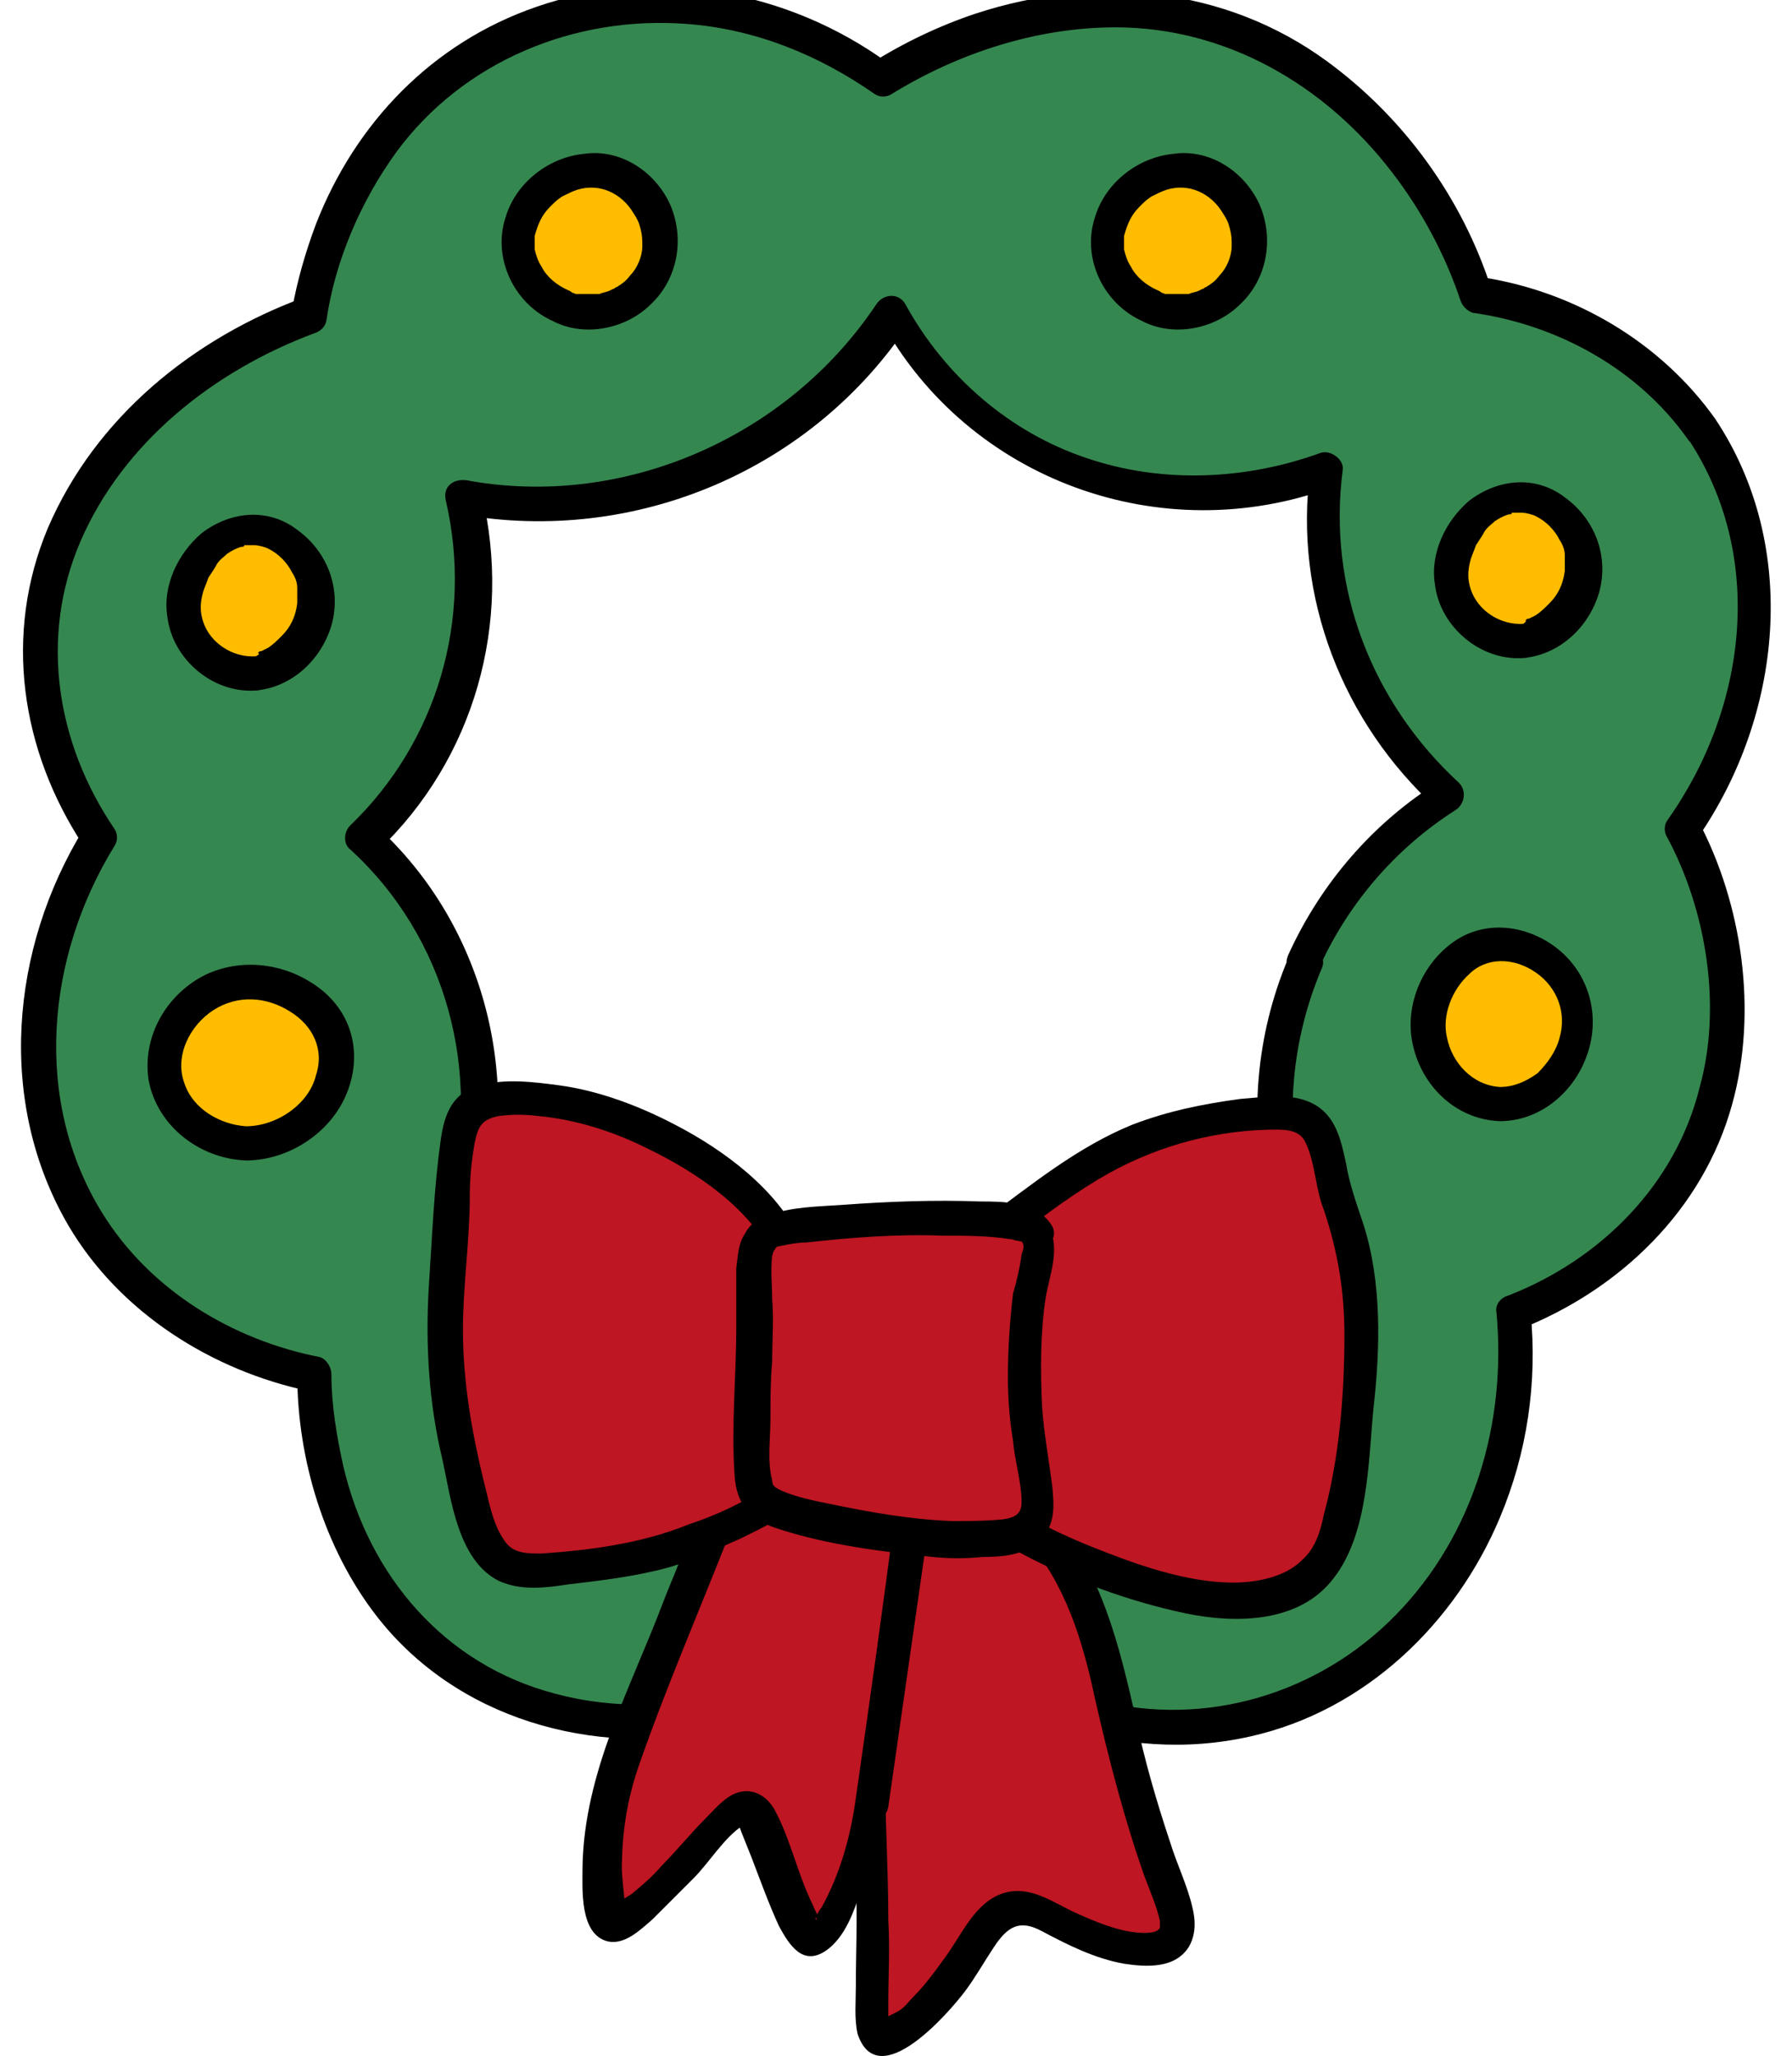<?xml version="1.0" encoding="UTF-8"?> <svg xmlns="http://www.w3.org/2000/svg" xmlns:xlink="http://www.w3.org/1999/xlink" version="1.1" id="Слой_1" x="0px" y="0px" viewBox="0 0 104.9 120.3" style="enable-background:new 0 0 104.9 120.3;" xml:space="preserve"> <style type="text/css"> .st0{fill:#FFE7DC;} .st1{fill:#FFFFFF;} .st2{fill:#5F9774;} .st3{fill:#00432C;} .st4{fill:#1D1D1B;} .st5{fill:#FFD7E4;stroke:#1D1D1B;stroke-width:0.638;stroke-miterlimit:10;} .st6{fill:#FFAECF;} .st7{fill:#5B3922;} .st8{fill:#EFC4A2;} .st9{fill:#EF629C;} .st10{fill:#A07C48;} .st11{fill:#FFE1F1;} .st12{fill:#DD4A8C;} .st13{fill:#FFA1D5;} .st14{fill:#900B14;} .st15{fill:#CC5A91;} .st16{fill:#FFA4BA;} .st17{fill:#BE1622;} .st18{fill:#AA845B;} .st19{fill:#FFBC00;} .st20{fill:#8E0000;} .st21{fill:#840000;} .st22{fill:#56412C;} .st23{fill:#CA9E67;} .st24{fill:#4C3224;} .st25{fill:#D18BAA;} .st26{fill:#FFD2DC;} .st27{fill:#FFDDB8;} .st28{fill:#F4D0B8;} .st29{fill:#545454;} .st30{fill:#1C1C1C;} .st31{fill:#F2AFD2;} .st32{fill:#E5B7CA;} .st33{fill:#EFAFC8;} .st34{fill:#C47C96;} .st35{fill:#FFD2DC;stroke:#000000;stroke-width:0.4;stroke-miterlimit:10;} .st36{fill:#FFCCE8;} .st37{fill:#FF83B6;} .st38{fill:#B75374;} .st39{fill:#CE6585;} .st40{fill:#ED8AAB;} .st41{fill:#F4F4F4;} .st42{fill:#3C5B47;} .st43{fill:#A67C52;} .st44{fill:#42210B;} .st45{fill:none;stroke:#000000;stroke-width:0;stroke-miterlimit:10;} .st46{fill:#668FAA;} .st47{fill:#FFE1F0;} .st48{fill:#F6F6F6;} .st49{fill:#3A6384;} .st50{fill:#5B3216;} .st51{fill:#FFD2EB;} .st52{fill:#493628;} .st53{fill:#684A35;} .st54{fill:#F7638D;} .st55{fill:#FFF8F9;} .st56{fill:#FFFFFF;stroke:#1D1D1B;stroke-miterlimit:10;} .st57{fill:#5C9159;stroke:#000000;stroke-width:0.4;stroke-miterlimit:10;} .st58{fill:#FFD2E3;} .st59{fill:#FF80AE;} .st60{fill:#FFCCE1;} .st61{fill:#FFE600;} .st62{fill:#D3317A;} .st63{fill:#FFE3EB;} .st64{fill:#7FD672;} .st65{fill:#966A3E;} .st66{fill:#FFABC3;} .st67{fill:#5E3D27;} .st68{fill:#FF80B1;} .st69{fill:#FF6EA9;} .st70{fill:#FFB0C8;} .st71{fill:#E50027;} .st72{fill:#EFD0AF;} .st73{fill:#E04694;} .st74{fill:#FFBDDD;} .st75{fill:#FFB600;} .st76{fill:#568740;} .st77{fill:#890717;} .st78{fill:#FF85B4;} .st79{fill:#990013;} .st80{fill:#BC172B;} .st81{fill:#C62E40;} .st82{fill:#D64C5C;} .st83{fill:#FFC5DA;} .st84{fill:#E5233A;} .st85{fill:#DD588E;} .st86{fill:#FFBDD5;} .st87{fill:#DB7DAA;} .st88{fill:#E8AACB;} .st89{fill:#911323;} .st90{fill:#EA9BC8;} .st91{fill:#EAB868;} .st92{fill:#CC7292;} .st93{fill:#EFA8CA;} .st94{fill:#FFDCF1;} .st95{fill:#FFC7E6;} .st96{fill:#6D3E1F;} .st97{fill:#358750;} </style> <g> <g> <g> <g> <path class="st97" d="M99.5,25c-4.4-6.4-11.7-7.6-13.2-7.8c-0.2-0.7-1.1-3.5-3.3-6.6c-1.3-1.9-4.9-6.5-10.7-8.7 c-10.1-3.9-19.7,2-20.9,2.7c-7.1-5.1-16.2-5.7-23.4-1.6c-8.5,4.9-10,14.3-10.1,15.5C8.8,21.8,2.6,29.3,2.3,37.5 c-0.2,5.3,2.1,9.4,3.5,11.4C1.1,56.4,1,65.5,5.5,72.1c4.3,6.3,11.2,7.9,12.9,8.2c0,1.1,0.1,11.2,7.8,16.9 c7.5,5.5,19,4.6,27.1-2.9c5.5,5.6,13.4,8.1,20.5,6.1c9.3-2.6,15.9-12.6,14.8-23.6c1.7-0.7,7-2.9,10.2-8.5 c5.3-9.3,0.1-19.1-0.3-19.7C103.7,41.1,104.1,31.6,99.5,25z M76.3,56.4c-2.7,6.3-1.6,11.9-1.2,13.7c-3.1-0.3-8.6-0.3-14.8,1.9 c-7.7,2.8-12.5,7.5-14.6,10c-1.1-1.8-3-4.7-6.4-7.1c-4.8-3.5-9.8-4.3-12.1-4.5c0.5-1.8,1.6-6.2,0.1-11.4 c-1.5-5.4-4.7-8.7-6.1-10c1.4-1.3,3.5-3.7,5-7.2c2.3-5.7,1.4-10.8,0.9-12.7c2.2,0.4,7.5,1,13.4-1.3c6.9-2.7,10.5-7.6,11.7-9.5 c1,1.7,3.7,6,9.2,8.6c7.7,3.6,14.8,1.1,16.2,0.6c-0.3,1.9-0.4,4.7,0.4,7.8c1.4,6,5.1,9.7,6.7,11.2 C83.2,47.6,78.9,50.6,76.3,56.4z"></path> </g> <g> <path d="M100.4,24.5c-3.2-4.5-8.3-7.5-13.8-8.3c0.2,0.2,0.5,0.5,0.7,0.7c-1.7-5.3-5.1-10-9.6-13.3c-6-4.4-13.6-5.1-20.6-2.8 C55,1.5,52.9,2.5,51,3.7c0.3,0,0.7,0,1,0C46.1-0.6,38.3-2,31.4,0.4c-6.1,2.1-10.6,6.8-12.9,12.7c-0.6,1.6-1.1,3.3-1.4,5 c0.2-0.2,0.5-0.5,0.7-0.7c-6.5,2.4-12.2,7-15,13.5c-2.6,6.2-1.6,13,2.1,18.6c0-0.3,0-0.7,0-1c-4.3,7-5.1,16-0.9,23.2 c3,5.1,8.4,8.5,14.1,9.7c-0.2-0.3-0.5-0.6-0.7-1c0,5,1.6,10.2,4.6,14.1c4.7,6.1,12.7,8.3,20.1,6.8c4.5-0.9,8.6-3.1,11.9-6.2 c-0.5,0-0.9,0-1.4,0c5.3,5.3,13.1,8.2,20.6,6.5c6.7-1.5,12-6.6,14.6-12.8c1.6-3.8,2.2-7.9,1.8-12c-0.2,0.3-0.5,0.6-0.7,1 c5.9-2.3,10.8-7,12.5-13.2c1.5-5.4,0.6-11.7-2-16.6c0,0.3,0,0.7,0,1C104.3,41.9,105.4,32,100.4,24.5c-0.7-1.1-2.5-0.1-1.7,1 c4.7,6.9,3.6,15.9-1.1,22.5c-0.2,0.3-0.2,0.7,0,1c2.3,4.3,3.2,9.9,1.9,14.6c-1.4,5.7-5.8,10.1-11.2,12.2c-0.4,0.1-0.8,0.5-0.7,1 c0.6,6.4-1.3,13-5.9,17.7c-4.5,4.6-11.1,6.6-17.4,5c-3.9-1-7.5-3.1-10.3-5.9c-0.4-0.4-1-0.4-1.4,0c-5.4,4.9-13,7.4-20.1,5.5 c-6.5-1.7-10.9-6.9-12.4-13.3c-0.4-1.8-0.7-3.6-0.7-5.4c0-0.4-0.3-0.9-0.7-1c-5.1-1-9.9-3.9-12.7-8.4c-4.1-6.6-3.3-15,0.7-21.5 c0.2-0.3,0.2-0.7,0-1c-3.4-5-4.4-11.2-2-16.8c2.5-5.8,7.8-10,13.7-12.2c0.3-0.1,0.6-0.3,0.7-0.7c0.5-3.5,2-7,4.1-9.9 c3.9-5.3,10.4-8,17-7.5c4,0.3,7.7,1.8,11,4.1c0.3,0.2,0.7,0.2,1,0c3.9-2.4,8.5-3.9,13.1-3.9c6.5,0,12.3,3.4,16.2,8.5 c1.7,2.2,3.1,4.8,4,7.5c0.1,0.3,0.4,0.6,0.7,0.7c5,0.7,9.7,3.3,12.6,7.4C99.4,26.6,101.1,25.6,100.4,24.5z"></path> <path d="M75.4,56.1c-1.9,4.5-2.3,9.5-1.2,14.3c0.3-0.4,0.6-0.8,1-1.3C63.8,68.2,52.5,72.8,45,81.4c0.5,0.1,1,0.1,1.6,0.2 c-4.1-6.9-11.3-11.4-19.3-12.1c0.3,0.4,0.6,0.8,1,1.3c2.3-8-0.1-16.8-6.2-22.4c0,0.5,0,0.9,0,1.4c5.7-5.4,7.9-13.4,6.1-20.9 c-0.4,0.4-0.8,0.8-1.2,1.2c10.2,1.8,20.6-2.6,26.3-11.3c-0.6,0-1.2,0-1.7,0C56.7,28.1,68,32.2,78,28.5c-0.4-0.3-0.8-0.6-1.3-1 c-1,7.4,1.9,14.8,7.4,19.8c0.1-0.5,0.1-1,0.2-1.6c-3.9,2.4-7,6-8.9,10.2c-0.5,1.2,1.2,2.2,1.7,1c1.7-3.9,4.5-7.2,8.1-9.5 c0.5-0.3,0.7-1.1,0.2-1.6c-5.1-4.7-7.7-11.4-6.8-18.3c0.1-0.6-0.7-1.2-1.3-1c-4.4,1.6-9.3,1.8-13.7,0.3c-4.5-1.5-8.3-4.8-10.6-9 c-0.4-0.7-1.3-0.6-1.7,0c-5.2,7.8-14.8,12-24,10.3c-0.8-0.1-1.4,0.4-1.2,1.2c1.6,6.9-0.5,14.1-5.6,19c-0.4,0.4-0.4,1.1,0,1.4 c5.6,5.1,7.8,13.1,5.7,20.4c-0.2,0.7,0.3,1.2,1,1.3c7.3,0.6,13.9,4.8,17.6,11.1c0.3,0.5,1.1,0.7,1.6,0.2 c7.2-8.2,17.9-12.5,28.8-11.6c0.7,0.1,1.1-0.7,1-1.3c-1-4.4-0.6-9,1.2-13.2C77.8,55.5,75.9,55,75.4,56.1z"></path> </g> </g> <g> <g> <path class="st17" d="M58.5,71.4c-0.1,1-0.3,1.9-0.4,2.9c-0.6,5.6-0.6,10.9-0.2,15.7"></path> <g> <path d="M57.6,71.1c-0.9,6.3-1.1,12.6-0.6,18.9c0.1,1.3,2.1,1.3,2,0c-0.4-6.1-0.3-12.3,0.6-18.3C59.7,70.4,57.7,69.8,57.6,71.1 L57.6,71.1z"></path> </g> </g> <g> <path class="st17" d="M47.5,71.6C47,74,46.5,76.8,46.4,80c-0.1,3.3,0.1,6.2,0.4,8.7"></path> <g> <path d="M46.5,71.4c-1.2,5.7-1.5,11.5-0.8,17.3c0.2,1.3,2.2,1.3,2,0c-0.7-5.6-0.5-11.2,0.7-16.8C48.7,70.7,46.8,70.1,46.5,71.4 L46.5,71.4z"></path> </g> </g> <g> <path class="st17" d="M60.8,89.4c1.2,1.4,2,3,2.4,3.8c1.5,3,1.6,5.2,2.6,9.2c1.8,7.5,3.6,9.6,3,11c-0.8,1.8-5,0.2-7.2-1 c-0.6-0.4-1.5-1-2.6-0.5c-1,0.4-1.5,1.5-2.3,2.7c-1.5,2.4-4.3,5.5-5.3,4.5c-0.5-0.5-0.2-1.7-0.3-6.8c0-3.7-0.2-3.6-0.2-8 c0-3.5,0.1-3.5,0.1-7c0-7.4-0.5-8,0-9.2C52.4,84.8,57.6,85.8,60.8,89.4z"></path> <g> <path d="M60.1,90.1c2.3,2.6,3.3,6,4,9.3c0.8,3.5,1.7,7,2.9,10.4c0.3,0.8,0.7,1.7,0.9,2.6c0,0.2,0,0.5,0,0.4 c-0.1,0.2-0.4,0.3-0.9,0.3c-1.4,0-3-0.7-4.3-1.3c-1.4-0.7-2.7-1.6-4.3-0.9c-1.5,0.7-2.2,2.5-3.2,3.8c-0.5,0.7-1.1,1.5-1.7,2.1 c-0.3,0.3-0.5,0.6-0.8,0.8c-0.1,0.1-0.8,0.4-0.9,0.5c0-0.1,0.2,0.3,0.2,0.2c0,0.1,0-0.2,0-0.2c0-0.1,0-0.7,0-0.9 c0-1.6,0.1-3.2,0-4.8c0-3.1-0.2-6.2-0.2-9.3c0-3.2,0.1-6.4,0-9.6c0-1.2-0.1-2.4-0.2-3.6c0-0.7-0.1-0.9,0.1-1.4 c0.4-1.1,1.9-1.6,3.3-1.4C57.1,87.5,58.8,88.7,60.1,90.1c0.9,0.9,2.3-0.5,1.4-1.4c-2.2-2.4-6-4.6-9.3-3.1 c-1.9,0.8-2.5,2.6-2.5,4.4c0.2,6.7,0.1,13.5,0.4,20.2c0.1,2,0,4,0,6c0,0.9-0.1,1.9,0.1,2.8c1.2,3.6,5.4-1.3,6.3-2.5 c0.6-0.8,1.1-1.7,1.7-2.6c0.8-1.2,1.5-1.6,2.8-0.9c1.5,0.8,3.1,1.6,4.8,1.9c1.3,0.2,3,0.3,3.8-1c0.4-0.7,0.4-1.5,0.2-2.3 c-0.3-1.3-0.9-2.5-1.3-3.8c-0.8-2.4-1.5-4.8-2-7.2c-1-4.4-2-8.6-5-12.1C60.6,87.7,59.2,89.1,60.1,90.1z"></path> </g> </g> <g> <path class="st17" d="M51,105.4c-0.1,1.1-0.5,2.7-1.1,4.4c-0.6,1.5-1.4,3.5-2.2,3.4c-0.2,0-0.6-0.2-2.1-4.2 c-0.9-2.5-1.1-3.1-1.6-3.4c-0.7-0.3-1.3,0.6-2.9,2.3c-4.2,4.7-4.8,4.5-5.1,4.4c-0.7-0.5-0.7-2.4-0.6-3.7c0.1-3.4,1.1-6,1.4-6.8 c1.5-3.6,3.1-7.8,5-12.8c2.7-1.1,5.3-2.1,8-3.2c1.2,0.9,2.4,1.8,3.6,2.7C52.6,94.3,51.8,99.9,51,105.4z"></path> <g> <path d="M50.1,105.2c-0.3,2.2-0.9,4.4-2,6.4c-0.1,0.1-0.3,0.4-0.3,0.6c0,0.4-0.2-0.3,0.1,0.2c0.1,0.1,0.2,0,0.2,0.1 c0,0-0.4-0.7-0.5-1c-0.9-1.8-1.3-3.8-2.2-5.5c-0.5-1-1.5-1.5-2.5-1c-0.6,0.3-1.1,0.9-1.6,1.4c-0.9,0.9-1.7,1.9-2.6,2.8 c-0.5,0.6-1.1,1.1-1.7,1.6c-0.3,0.2-0.7,0.4-0.9,0.7c0,0,0.4,0.2,0.5,0.1c0,0-0.2-1.9-0.2-2.2c0-2.1,0.3-4.1,1-6.1 c1.6-4.6,3.6-9.2,5.4-13.8c-0.2,0.2-0.5,0.5-0.7,0.7c2.7-1.1,5.3-2.1,8-3.2c-0.3,0-0.5-0.1-0.8-0.1c1.2,0.9,2.4,1.8,3.6,2.7 c-0.2-0.4-0.3-0.8-0.5-1.1C51.7,94,50.9,99.6,50.1,105.2c-0.2,1.3,1.7,1.8,1.9,0.5c0.8-5.6,1.6-11.1,2.4-16.7 c0.1-0.5-0.1-0.8-0.5-1.1c-0.7-0.5-1.4-1.1-2.2-1.6c-0.5-0.4-1.1-1-1.7-1.2c-0.7-0.2-1.7,0.4-2.3,0.7c-0.9,0.4-1.8,0.7-2.7,1.1 c-0.9,0.4-1.8,0.7-2.7,1.1c-0.5,0.2-1.1,0.3-1.5,0.8c-0.5,0.7-0.7,1.7-1,2.5c-0.3,0.8-0.7,1.7-1,2.5c-1.9,5-4.6,9.9-4.7,15.4 c0,1.3-0.2,4,1.5,4.4c1,0.2,1.9-0.7,2.6-1.3c0.8-0.8,1.6-1.6,2.4-2.4c0.9-0.9,1.8-2.4,2.9-3.1c-0.3,0.2-0.3-0.2-0.1,0.4 c0.2,0.5,0.4,1,0.6,1.5c0.5,1.3,1,2.7,1.6,4c0.6,1.1,1.4,2.4,2.8,1.4c1.1-0.8,1.6-2.3,2-3.5c0.6-1.5,1-3.1,1.3-4.8 C52.2,104.4,50.2,103.9,50.1,105.2z"></path> </g> </g> <g> <path class="st17" d="M58.2,72.1c2.2-1.7,2.2-1.7,2.9-2.2c1.7-1.2,3.3-2.4,5.7-3.3c2.5-1,4.3-1.2,6.1-1.4 c2.4-0.3,3.1-0.1,3.7,0.3c0.8,0.6,0.9,1.4,1.2,2.8c0.8,3.6,1,2.8,1.5,5.2c0.8,4.2,0.3,7.5-0.2,12.1c-0.5,3.9-1.1,6.2-3,7.3 c-0.4,0.2-0.8,0.4-1.1,0.4c-2,0.7-4,0.5-6.8-0.3c-2.3-0.6-6.2-1.7-10.6-4.7c-2-1.4-3.1-2.1-3.8-3.3c-2-3.1-1.6-7.7,0.8-10.1 C54.9,74.5,54.8,74.7,58.2,72.1z"></path> <g> <path d="M58.7,73c1.8-1.4,3.6-2.8,5.6-4c3-1.8,6.4-2.8,9.9-2.9c0.8,0,1.8-0.1,2.2,0.7c0.6,1.2,0.6,2.8,1.1,4 c0.8,2.4,1.2,4.7,1.2,7.3c0,3.5-0.3,7.2-1.2,10.5c-0.2,1-0.5,2-1.3,2.7c-1,1-2.7,1.3-4,1.3c-2.8,0-5.8-1.1-8.3-2.1 c-3-1.2-6.3-3-8.6-5.3c-2.3-2.3-2.5-6.4-0.7-9c0.2-0.3,0.5-0.7,0.8-0.9c-0.2,0.1,0.1,0,0.2-0.2C56.7,74.5,57.7,73.8,58.7,73 c1-0.8,0-2.5-1-1.7c-1.4,1.1-3.3,2-4.4,3.5C51.3,77.3,51,81,52.1,84c1.3,3.3,4.8,5.3,7.7,6.9c3,1.6,6.3,2.8,9.6,3.5 c2.9,0.6,6.7,0.6,8.7-2.1c2-2.6,2-6.8,2.3-9.9c0.4-3.5,0.5-7.4-0.6-10.8c-0.4-1.2-0.8-2.3-1-3.5c-0.3-1.4-0.6-2.8-1.9-3.5 c-1.3-0.7-2.9-0.4-4.3-0.3c-2.2,0.3-4.2,0.7-6.3,1.5c-3.2,1.3-5.9,3.5-8.6,5.5C56.7,72,57.7,73.8,58.7,73z"></path> </g> </g> <g> <path class="st17" d="M46.1,73.1c-1-2.2-2.6-3.4-4.4-4.8c-2.7-2-5.1-2.8-7-3.4c0,0-3.7-1.2-6.4-0.4c-0.2,0.1-0.4,0.2-0.6,0.3 c-0.5,0.4-0.6,1.1-0.8,2.1c-0.2,1.3-0.3,1.9-0.3,2.2c0,4.4-0.8,6.6-0.3,11.8c0.2,2.4,0.5,3.7,1.2,6.3c0.6,2.5,1.1,3.6,2,4.2 c0.8,0.5,1.6,0.5,3.5,0.3c3.5-0.4,5.7-0.7,8.8-2.1c3-1.4,4.5-2.1,5.3-3.6c0.7-1.3,0.4-3.7-0.1-8.5 C46.5,74.2,46.3,73.6,46.1,73.1z"></path> <g> <path d="M46.9,72.6c-1.4-3-4.5-5.3-7.4-6.8c-2.1-1.1-4.5-2-6.8-2.3c-1.5-0.2-3.1-0.4-4.6,0c-1.6,0.4-2.1,1.7-2.3,3.2 c-0.4,2.8-0.5,5.7-0.7,8.6c-0.2,3.4,0,6.8,0.8,10.1c0.5,2.3,0.9,5.9,3.3,7.1c1.3,0.6,2.8,0.4,4.1,0.2c1.7-0.2,3.4-0.4,5.1-0.8 c1.8-0.4,3.4-1.2,5-1.9c1.2-0.6,2.5-1.2,3.5-2.1c1.9-1.9,1.5-4.6,1.3-7C48,78.1,48,75,46.9,72.6c-0.5-1.2-2.2-0.2-1.7,1 c0.6,1.3,0.7,4.1,0.9,5.8c0.2,1.8,0.8,4.3,0.1,6.1c-0.3,0.7-0.9,1.2-1.5,1.6c-1.3,0.9-2.9,1.6-4.4,2.1 c-2.7,1.1-5.7,1.5-8.6,1.7c-0.9,0-1.7,0-2.2-0.8c-0.7-1-0.9-2.4-1.2-3.5c-0.7-2.9-1.2-5.8-1.2-8.8c0-2.6,0.4-5.2,0.4-7.8 c0-1.1,0.1-2.1,0.3-3.2c0.2-0.9,0.4-1.3,1.4-1.5c0.7-0.1,1.5-0.1,2.3,0c2.2,0.2,4.4,0.9,6.4,1.9c2.9,1.4,6,3.5,7.4,6.4 C45.7,74.7,47.5,73.7,46.9,72.6z"></path> </g> </g> <g> <path class="st17" d="M60.6,72.1c0.5,0.7,0.1,1.4-0.2,3.2c-0.7,3.7-0.3,7.2-0.1,9c0.3,2.9,0.9,3.9,0.1,4.8 c-0.6,0.8-1.8,0.8-4,0.8c-1.1,0-2.9,0-7-0.8c-3.8-0.7-4.5-1.1-4.9-1.8c-0.3-0.5-0.4-0.9-0.4-3.1c0-2.6,0.1-4.6,0.1-4.7 c0.2-5.2-0.4-6.4,0.6-7.3c0.3-0.2,0.6-0.4,3.3-0.7c3.7-0.4,6.2-0.4,7-0.4C59.7,71.3,60.3,71.7,60.6,72.1z"></path> <g> <path d="M59.8,72.6c0.2,0.3,0.1,0.5,0,0.8c-0.1,0.8-0.3,1.6-0.5,2.3C59.1,77.4,59,79,59,80.6c0,1.2,0.1,2.5,0.3,3.7 c0.1,1.2,0.5,2.4,0.5,3.6c0,0.7-0.4,0.9-1.1,1c-1,0.1-2,0.1-3,0.1c-2.4-0.1-4.7-0.5-7.1-1c-1-0.2-2-0.4-2.9-0.8 c-0.4-0.2-0.5-0.3-0.5-0.6c-0.3-1.1-0.1-2.4-0.1-3.6c0-1.1,0-2.2,0.1-3.3c0-1.2,0.1-2.5,0-3.7c0-0.8-0.1-1.7,0-2.5 c0,0,0.1-0.4,0.1-0.3c0,0,0.2-0.3,0.1-0.2c-0.1,0.1,0.3-0.2,0.1-0.1c-0.2,0.1,0.1,0,0.1,0c-0.2,0.1,0.1,0,0.1,0 c0.5-0.1,1-0.2,1.5-0.2c2.7-0.3,5.3-0.5,8-0.4c1.3,0,2.6,0,3.9,0.2c0.2,0,0.3,0.1,0.5,0.1C59.6,72.6,59.9,72.7,59.8,72.6 C59.8,72.7,59.9,72.8,59.8,72.6C59.9,72.8,59.7,72.6,59.8,72.6c0.7,1.1,2.5,0.1,1.7-1c-0.9-1.3-2.8-1.3-4.1-1.3 c-2.7-0.1-5.4,0-8.1,0.2c-1.4,0.1-2.9,0.1-4.3,0.6c-0.6,0.2-1.1,0.5-1.4,1.1c-0.4,0.6-0.4,1.3-0.5,2c0,1.2,0,2.4,0,3.5 c0,2.8-0.3,5.7-0.1,8.6c0.1,1.8,1,2.7,2.7,3.2c2.8,0.9,6,1.3,8.9,1.6c1,0.1,1.9,0.1,2.9,0c1.2,0,2.5-0.1,3.4-1 c0.9-0.9,0.8-2,0.7-3.1c-0.2-1.6-0.5-3.2-0.6-4.7c-0.1-2.1-0.1-4.3,0.2-6.3c0.2-1.3,0.9-2.9,0.2-4.2 C60.8,70.5,59.1,71.5,59.8,72.6z"></path> </g> </g> </g> </g> <g> <path class="st19" d="M32.8,17.9c-1.6-0.7-2.6-2.4-2.5-4c0.2-2.5,3-4.6,5.5-3.8c2.1,0.7,3.4,3.2,2.5,5.5 C37.4,17.8,34.8,18.7,32.8,17.9z"></path> <g> <path d="M33.3,17c-0.7-0.3-1.3-0.8-1.6-1.4c-0.2-0.3-0.3-0.6-0.4-1c0-0.2,0-0.1,0-0.1c0-0.1,0-0.2,0-0.3c0-0.1,0-0.2,0-0.2 c0-0.1,0-0.1,0-0.2c0,0.1,0,0.1,0,0c0.2-0.7,0.4-1.2,0.9-1.7c0.3-0.3,0.4-0.4,0.7-0.6c0.4-0.2,0.6-0.3,0.9-0.4 c1.3-0.4,2.6,0.2,3.3,1.4c0.2,0.3,0.3,0.5,0.4,0.9c0.1,0.4,0.1,0.6,0.1,1c0,0.6-0.3,1.3-0.7,1.7c-0.3,0.4-0.5,0.5-0.8,0.7 c-0.1,0-0.1,0.1-0.2,0.1c0,0-0.4,0.2-0.2,0.1c-0.2,0.1-0.4,0.1-0.6,0.2c-0.1,0-0.1,0-0.2,0c-0.1,0-0.1,0,0,0c-0.1,0-0.1,0-0.2,0 c-0.2,0-0.4,0-0.6,0c-0.1,0-0.1,0-0.2,0c0.2,0-0.1,0-0.2,0c-0.2-0.1-0.4-0.1-0.6-0.2c-0.5-0.2-1.1,0.2-1.2,0.7 c-0.2,0.6,0.2,1,0.7,1.2c1.8,0.8,4.1,0.3,5.5-1.1c1.6-1.5,2-3.9,1.1-5.9c-0.9-1.9-2.9-3.2-5-2.9c-2.1,0.2-4,1.7-4.6,3.7 c-0.8,2.4,0.5,5.1,2.8,6.1c0.5,0.2,1.1,0.1,1.4-0.4C33.9,18,33.8,17.2,33.3,17z"></path> </g> </g> <g> <path class="st19" d="M67.3,17.9c-1.6-0.7-2.6-2.4-2.5-4c0.2-2.5,3-4.6,5.5-3.8c2.1,0.7,3.4,3.2,2.5,5.5 C71.9,17.8,69.3,18.7,67.3,17.9z"></path> <g> <path d="M67.8,17c-0.7-0.3-1.3-0.8-1.6-1.4c-0.2-0.3-0.3-0.6-0.4-1c0-0.2,0-0.1,0-0.1c0-0.1,0-0.2,0-0.3c0-0.1,0-0.2,0-0.2 c0-0.1,0-0.1,0-0.2c0,0.1,0,0.1,0,0c0.2-0.7,0.4-1.2,0.9-1.7c0.3-0.3,0.4-0.4,0.7-0.6c0.4-0.2,0.6-0.3,0.9-0.4 c1.3-0.4,2.6,0.2,3.3,1.4c0.2,0.3,0.3,0.5,0.4,0.9c0.1,0.4,0.1,0.6,0.1,1c0,0.6-0.3,1.3-0.7,1.7c-0.3,0.4-0.5,0.5-0.8,0.7 c-0.1,0-0.1,0.1-0.2,0.1c0,0-0.4,0.2-0.2,0.1c-0.2,0.1-0.4,0.1-0.6,0.2c-0.1,0-0.1,0-0.2,0c-0.1,0-0.1,0,0,0c-0.1,0-0.1,0-0.2,0 c-0.2,0-0.4,0-0.6,0c-0.1,0-0.1,0-0.2,0c0.2,0-0.1,0-0.2,0c-0.2-0.1-0.4-0.1-0.6-0.2c-0.5-0.2-1.1,0.2-1.2,0.7 c-0.2,0.6,0.2,1,0.7,1.2c1.8,0.8,4.1,0.3,5.5-1.1c1.6-1.5,2-3.9,1.1-5.9c-0.9-1.9-2.9-3.2-5-2.9c-2.1,0.2-4,1.7-4.6,3.7 c-0.8,2.4,0.5,5.1,2.8,6.1c0.5,0.2,1.1,0.1,1.4-0.4C68.4,18,68.3,17.2,67.8,17z"></path> </g> </g> <g> <path class="st19" d="M89.2,37.5c-1.8,0.2-3.4-1-4-2.6c-0.9-2.5,1.1-5.7,3.7-5.8c1.8,0,3.5,1.5,3.9,3.4 C93.1,34.8,91.5,37.3,89.2,37.5z"></path> <g> <path d="M89.2,36.5c-1.4,0.1-2.7-0.8-3.1-2c-0.2-0.6-0.2-1.1,0-1.8c0.1-0.3,0.2-0.5,0.3-0.8c0.2-0.3,0.4-0.6,0.5-0.8 c0.2-0.3,0.4-0.4,0.6-0.6c0.3-0.2,0.5-0.3,0.8-0.4c0.1,0,0.2,0,0.2-0.1c0,0,0.3,0,0.1,0c0.2,0,0.3,0,0.5,0c0.2,0,0.6,0.1,0.8,0.2 c0.6,0.3,1.1,0.8,1.4,1.4c0.2,0.3,0.3,0.6,0.3,0.9c0,0.2,0,0.2,0,0.4c0,0.1,0,0.2,0,0.3c0,0,0,0.4,0,0.2 c-0.1,0.8-0.4,1.4-0.9,1.9c-0.3,0.3-0.5,0.5-0.8,0.7c-0.2,0.1-0.2,0.1-0.4,0.2c-0.1,0-0.1,0-0.2,0.1 C89.4,36.4,89.1,36.5,89.2,36.5c-0.5,0.1-1,0.4-1,1c0,0.5,0.5,1.1,1,1c2.1-0.2,3.8-1.8,4.4-3.8c0.6-2.1-0.2-4.3-2-5.6 c-1.7-1.3-3.9-1.1-5.6,0.2c-1.4,1.2-2.3,3.1-2,4.9c0.3,2.5,2.7,4.5,5.2,4.3c0.5,0,1-0.4,1-1C90.2,37,89.7,36.4,89.2,36.5z"></path> </g> </g> <g> <path class="st19" d="M15,39.4c-1.8,0.2-3.4-1-4-2.6c-0.9-2.5,1.1-5.7,3.7-5.8c1.8,0,3.5,1.5,3.9,3.4C19,36.7,17.3,39.1,15,39.4z"></path> <g> <path d="M15,38.4c-1.4,0.1-2.7-0.8-3.1-2c-0.2-0.6-0.2-1.1,0-1.8c0.1-0.3,0.2-0.5,0.3-0.8c0.2-0.3,0.4-0.6,0.5-0.8 c0.2-0.3,0.4-0.4,0.6-0.6c0.3-0.2,0.5-0.3,0.8-0.4c0.1,0,0.2,0,0.2-0.1c0,0,0.3,0,0.1,0c0.2,0,0.3,0,0.5,0c0.2,0,0.6,0.1,0.8,0.2 c0.6,0.3,1.1,0.8,1.4,1.4c0.2,0.3,0.3,0.6,0.3,0.9c0,0.2,0,0.2,0,0.4c0,0.1,0,0.2,0,0.3c0,0,0,0.4,0,0.2 c-0.1,0.8-0.4,1.4-0.9,1.9c-0.3,0.3-0.5,0.5-0.8,0.7c-0.2,0.1-0.2,0.1-0.4,0.2c-0.1,0-0.1,0-0.2,0.1C15.3,38.3,14.9,38.4,15,38.4 c-0.5,0.1-1,0.4-1,1c0,0.5,0.5,1.1,1,1c2.1-0.2,3.8-1.8,4.4-3.8c0.6-2.1-0.2-4.3-2-5.6c-1.7-1.3-3.9-1.1-5.6,0.2 c-1.4,1.2-2.3,3.1-2,4.9c0.3,2.5,2.7,4.5,5.2,4.3c0.5,0,1-0.4,1-1C16,38.9,15.6,38.3,15,38.4z"></path> </g> </g> <g> <path class="st19" d="M14.4,66.9c-2.1-0.1-4.4-1.6-4.7-4.1c-0.3-2.5,1.5-4.5,3.6-5.1c2.7-0.8,5.9,0.8,6.4,3.4 C20.3,63.9,17.5,67,14.4,66.9z"></path> <g> <path d="M14.4,65.9c-1.5-0.1-3.1-1-3.6-2.5c-0.6-1.6,0.3-3.4,1.7-4.3c1.4-0.9,3.1-0.8,4.5,0.1c1.3,0.8,2,2.2,1.5,3.7 C18.1,64.6,16.2,65.9,14.4,65.9c-1.3,0-1.3,2,0,2c2.4,0,4.8-1.5,5.8-3.7c1-2.2,0.6-4.7-1.4-6.3c-1.9-1.5-4.5-1.9-6.7-0.9 c-2.3,1.1-3.8,3.6-3.4,6.2c0.5,2.7,3,4.6,5.7,4.7C15.7,68,15.7,66,14.4,65.9z"></path> </g> </g> <g> <path class="st19" d="M87.8,64.6c-1.9,0-3.6-1.7-4.1-3.5c-0.6-2.5,1.1-5.5,3.7-5.8c2.2-0.3,4.3,1.4,4.8,3.4 C92.9,61.5,90.6,64.6,87.8,64.6z"></path> <g> <path d="M87.8,63.6c-1.6-0.1-2.8-1.4-3.1-2.9C84.4,59.4,85,57.9,86,57c1-1,2.6-1,3.9-0.1c1.3,0.9,1.8,2.4,1.4,3.8 c-0.2,0.8-0.7,1.5-1.3,2.1C89.3,63.3,88.6,63.6,87.8,63.6c-1.3,0-1.3,2,0,2c2.3,0,4.2-1.6,5-3.6c0.9-2.2,0.4-4.7-1.4-6.3 c-1.7-1.5-4.3-2-6.3-0.6c-1.7,1.2-2.7,3.3-2.5,5.4c0.3,2.7,2.4,5,5.2,5.1C89.1,65.6,89.1,63.6,87.8,63.6z"></path> </g> </g> </g> </svg> 